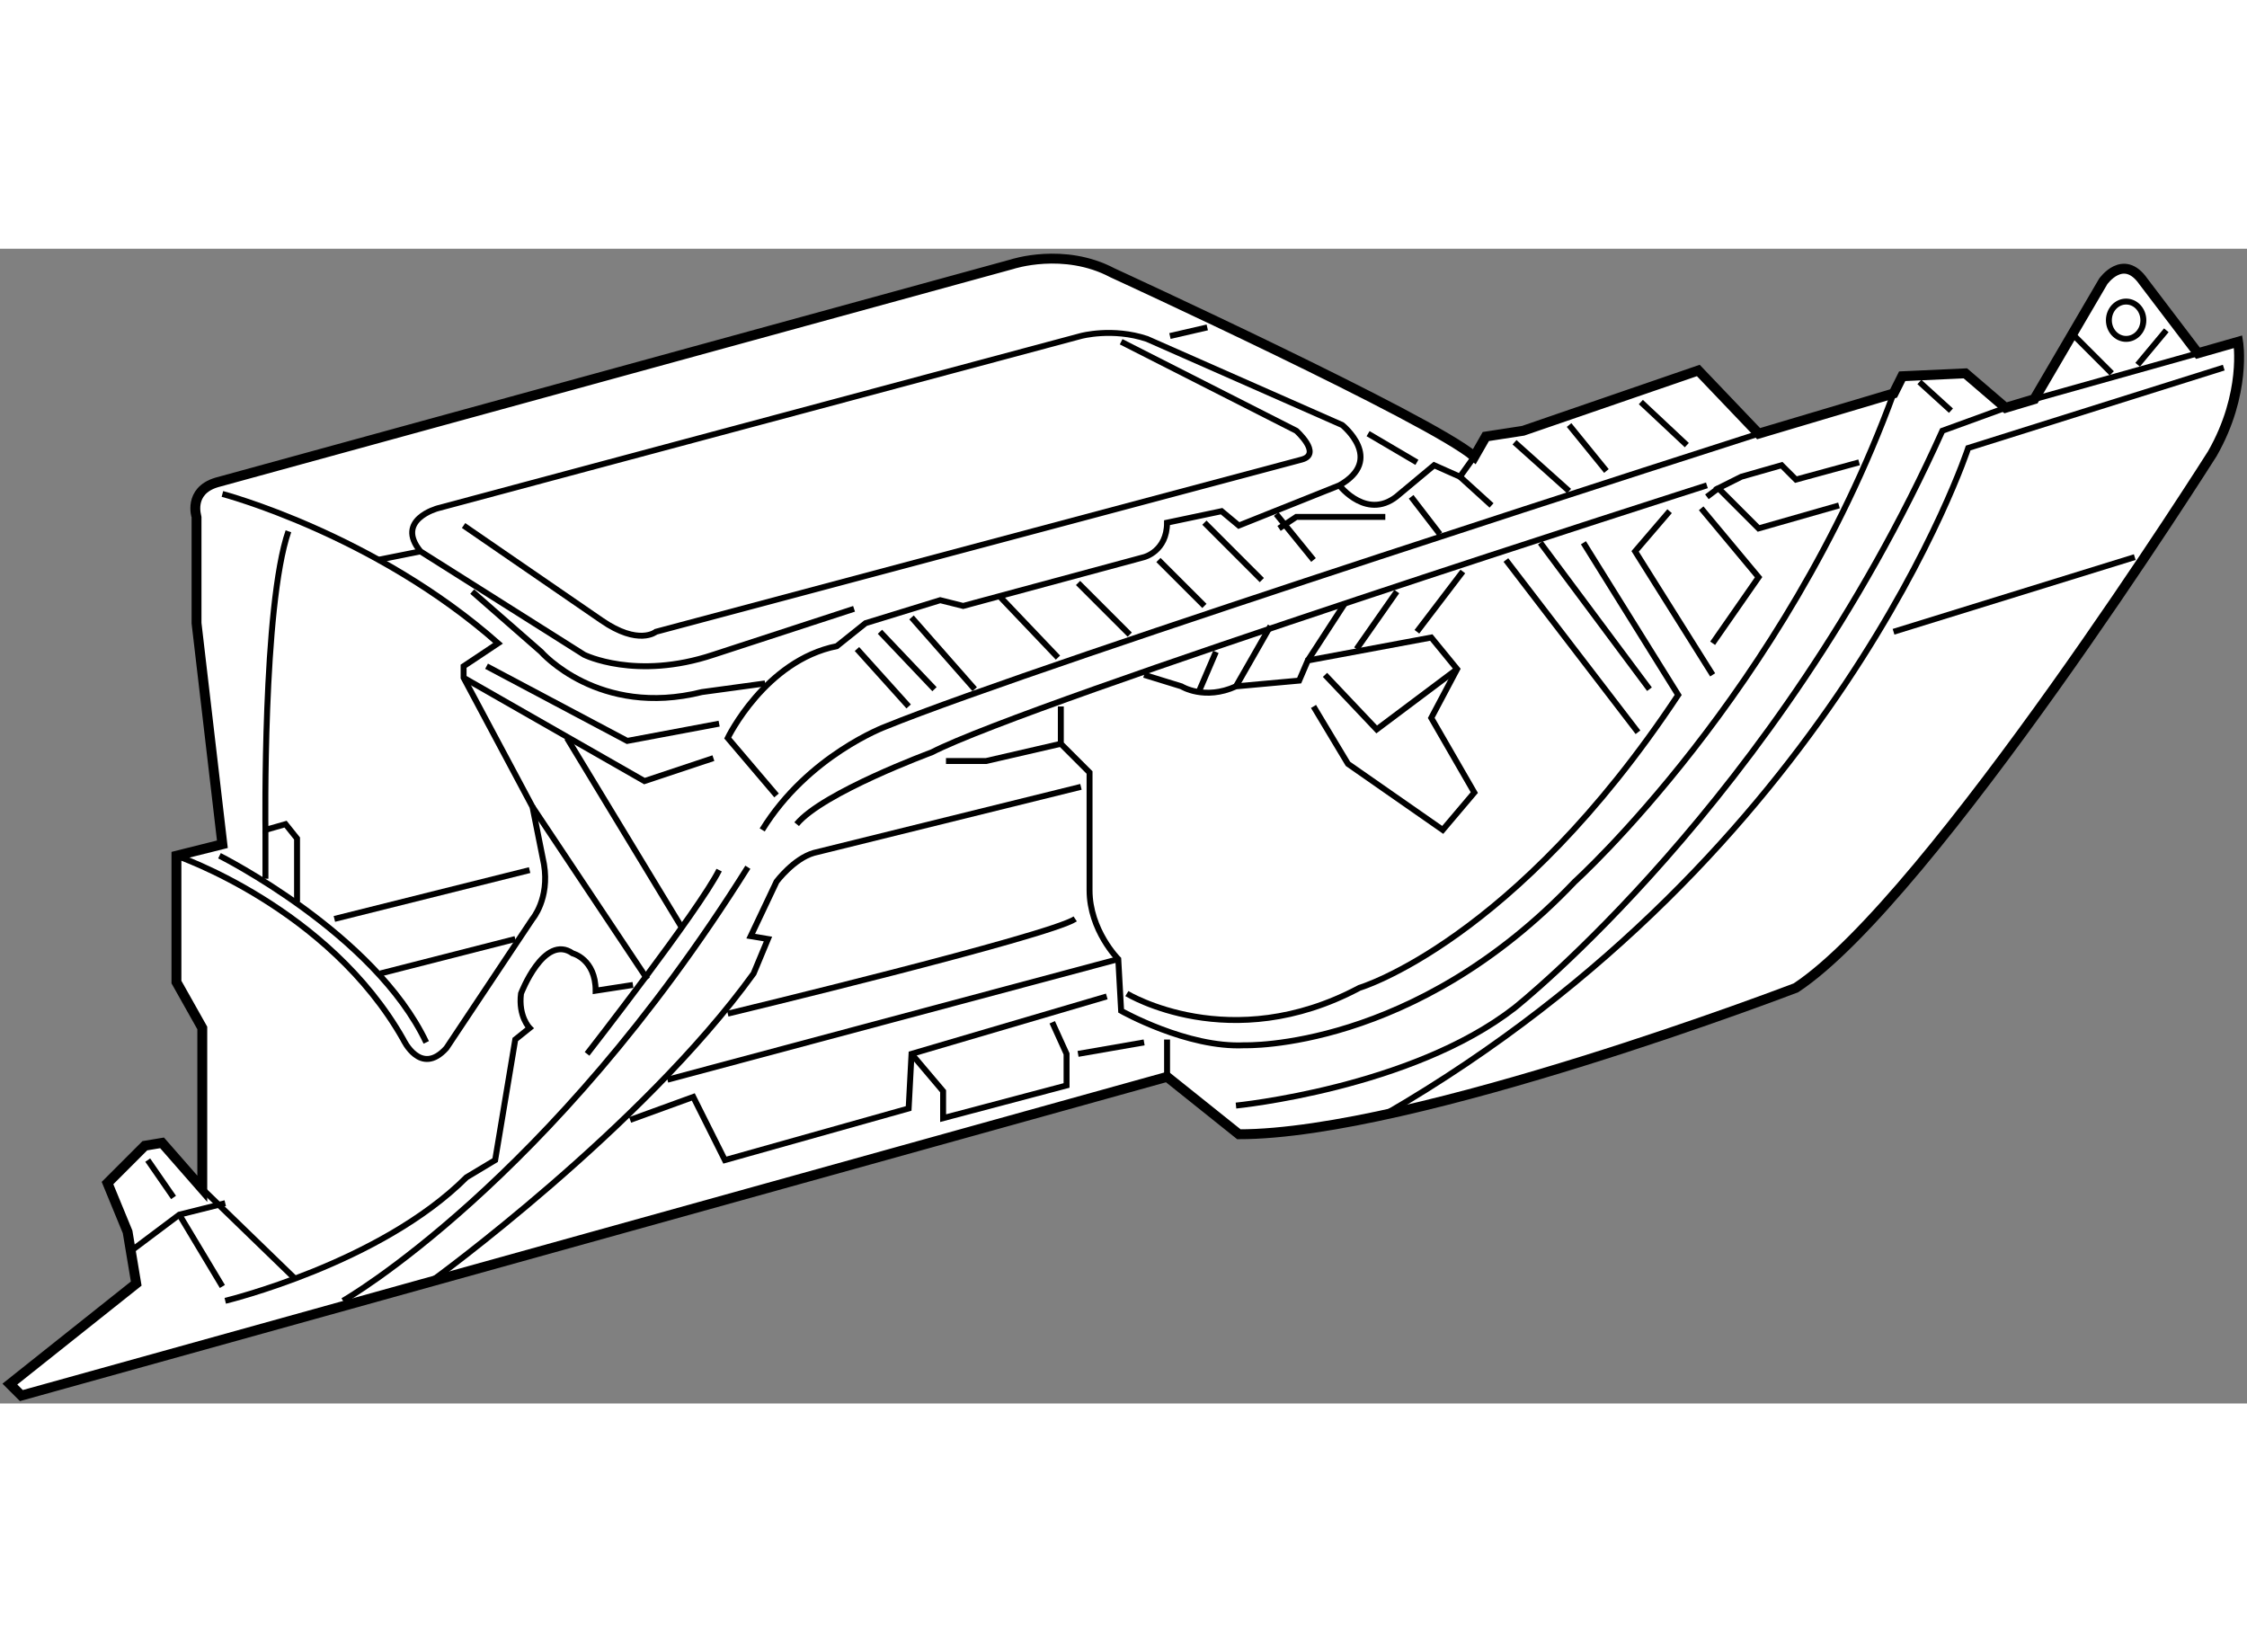 <?xml version="1.0" encoding="utf-8"?>
<!-- Generator: Adobe Illustrator 15.1.0, SVG Export Plug-In . SVG Version: 6.00 Build 0)  -->
<!DOCTYPE svg PUBLIC "-//W3C//DTD SVG 1.1//EN" "http://www.w3.org/Graphics/SVG/1.1/DTD/svg11.dtd">
<svg version="1.1" xmlns="http://www.w3.org/2000/svg" xmlns:xlink="http://www.w3.org/1999/xlink" x="0px" y="0px" width="244.8px"
	 height="180px" viewBox="11.025 8.172 113.635 58.398" enable-background="new 0 0 244.8 180" xml:space="preserve">
	
<rect x="11.025" y="8.172" width="113.635" height="58.398" fill="#808080" stroke="none"/>
	
<g><path fill="#FFFFFF" stroke="#000000" stroke-width="0.5" d="M21.98,19.992L62.205,8.956c0,0,2.614-0.871,5.083,0.436
			c0,0,16.119,7.406,18.297,9.293l0.581-1.016l1.888-0.291l8.858-3.049l3.05,3.195l6.825-2.033l0.436-0.871l3.194-0.146l2.033,1.743
			l1.452-0.436l3.485-5.954c0,0,1.017-1.452,2.033,0l2.759,3.63l2.033-0.581c0,0,0.436,2.614-1.307,5.663
			c0,0-14.231,22.508-21.056,27.01c0,0-19.313,7.406-28.171,7.406l-3.631-2.904L12.106,66.17l-0.581-0.581l6.389-5.083l-0.436-2.614
			l-1.016-2.469l1.888-1.888l0.871-0.145l2.034,2.323v-8.132l-1.307-2.323V38.87l2.323-0.581l-1.307-11.181v-5.373
			C20.964,21.735,20.528,20.428,21.98,19.992z"></path><path fill="none" stroke="#000000" stroke-width="0.3" d="M19.948,38.87c0,0,7.696,2.614,11.472,9.293
			c0,0,0.871,1.888,2.179,0.436l4.356-6.535c0,0,0.871-1.017,0.581-2.759l-0.581-2.904l-3.485-6.534v-0.581l1.743-1.162
			c-6.244-5.518-13.94-7.551-13.94-7.551"></path><path fill="none" stroke="#000000" stroke-width="0.3" d="M22.125,38.87c0,0,7.842,3.92,10.456,9.439"></path><path fill="none" stroke="#000000" stroke-width="0.3" d="M26.047,41.193v-3.195l-0.581-0.726l-1.017,0.291
			c0,0-0.146-11.327,1.162-15.102"></path><line fill="none" stroke="#000000" stroke-width="0.3" x1="24.449" y1="37.563" x2="24.449" y2="40.032"></line><line fill="none" stroke="#000000" stroke-width="0.3" x1="27.935" y1="42.065" x2="37.809" y2="39.596"></line><line fill="none" stroke="#000000" stroke-width="0.3" x1="30.258" y1="44.824" x2="37.083" y2="43.081"></line><polyline fill="none" stroke="#000000" stroke-width="0.3" points="34.469,29.867 43.617,35.094 47.103,33.933 		"></polyline><polyline fill="none" stroke="#000000" stroke-width="0.3" points="35.631,29.286 42.746,33.062 47.393,32.19 		"></polyline><line fill="none" stroke="#000000" stroke-width="0.3" x1="21.255" y1="55.715" x2="25.901" y2="60.216"></line><polyline fill="none" stroke="#000000" stroke-width="0.3" points="22.416,56.44 20.093,57.021 17.77,58.765 		"></polyline><line fill="none" stroke="#000000" stroke-width="0.3" x1="20.093" y1="57.021" x2="22.271" y2="60.652"></line><line fill="none" stroke="#000000" stroke-width="0.3" x1="18.496" y1="54.262" x2="19.802" y2="56.15"></line><path fill="none" stroke="#000000" stroke-width="0.3" d="M22.416,61.378c0,0,7.842-1.888,12.198-6.244l1.452-0.872l1.017-6.099
			l0.726-0.581c0,0-0.581-0.581-0.436-1.742c0,0,1.162-3.05,2.614-2.033c0,0,1.161,0.29,1.161,1.888l1.888-0.291"></path><path fill="none" stroke="#000000" stroke-width="0.3" d="M48.845,39.451C38.825,55.424,28.37,61.378,28.37,61.378"></path><path fill="none" stroke="#000000" stroke-width="0.3" d="M40.713,48.89c0,0,5.663-7.261,6.68-9.294"></path><line fill="none" stroke="#000000" stroke-width="0.3" x1="37.954" y1="36.401" x2="43.763" y2="45.114"></line><line fill="none" stroke="#000000" stroke-width="0.3" x1="39.697" y1="32.916" x2="45.505" y2="42.5"></line><path fill="none" stroke="#000000" stroke-width="0.3" d="M65.69,35.385l-13.505,3.34c-1.017,0.291-1.888,1.452-1.888,1.452
			l-1.307,2.759l0.872,0.145l-0.726,1.743c-5.664,7.841-16.264,15.538-16.264,15.538"></path><polyline fill="none" stroke="#000000" stroke-width="0.3" points="42.892,52.229 46.086,51.068 47.684,54.262 56.977,51.649 
			57.123,48.89 66.997,45.985 		"></polyline><path fill="none" stroke="#000000" stroke-width="0.3" d="M64.673,31.319v1.888l1.453,1.453v5.953
			c0,2.033,1.452,3.485,1.452,3.485l0.145,2.614c0,0,3.34,1.888,6.245,1.742c0,0,8.567,0.291,16.699-8.277
			c0,0,10.601-9.584,16.119-24.686"></path><path fill="none" stroke="#000000" stroke-width="0.3" d="M47.829,46.856c0,0,16.264-3.92,17.571-4.792"></path><line fill="none" stroke="#000000" stroke-width="0.3" x1="44.779" y1="50.197" x2="67.578" y2="44.098"></line><line fill="none" stroke="#000000" stroke-width="0.3" x1="70.046" y1="50.051" x2="70.046" y2="48.164"></line><path fill="none" stroke="#000000" stroke-width="0.3" d="M73.531,51.504c0,0,8.858-0.872,14.086-4.938
			c0,0,13.214-10.456,21.637-29.188l3.195-1.162"></path><path fill="none" stroke="#000000" stroke-width="0.3" d="M123.484,14.184l-12.924,4.066c0,0-6.68,20.475-29.478,33.689"></path><line fill="none" stroke="#000000" stroke-width="0.3" x1="106.785" y1="27.543" x2="118.983" y2="23.768"></line><line fill="none" stroke="#000000" stroke-width="0.3" x1="113.901" y1="15.781" x2="122.178" y2="13.458"></line><line fill="none" stroke="#000000" stroke-width="0.3" x1="115.934" y1="12.586" x2="117.821" y2="14.474"></line><line fill="none" stroke="#000000" stroke-width="0.3" x1="120.58" y1="12.296" x2="119.129" y2="14.039"></line><ellipse fill="none" stroke="#000000" stroke-width="0.3" cx="118.547" cy="11.788" rx="0.872" ry="0.944"></ellipse><line fill="none" stroke="#000000" stroke-width="0.3" x1="108.092" y1="14.91" x2="109.689" y2="16.362"></line><path fill="none" stroke="#000000" stroke-width="0.3" d="M99.96,17.524c0,0-36.304,11.617-44.145,14.812
			c0,0-3.921,1.452-6.244,5.228"></path><path fill="none" stroke="#000000" stroke-width="0.3" d="M97.346,20.138c0,0-34.125,10.891-39.208,13.505
			c0,0-5.518,2.033-6.825,3.63"></path><path fill="none" stroke="#000000" stroke-width="0.3" d="M68.885,29.722l1.888,0.581c0,0,1.161,0.726,2.759,0l3.194-0.29
			l0.436-1.017l6.245-1.162l1.307,1.598L83.406,31.9l2.178,3.775l-1.598,1.888l-4.792-3.34l-1.742-2.904"></path><polyline fill="none" stroke="#000000" stroke-width="0.3" points="84.713,29.431 80.647,32.481 78.033,29.722 		"></polyline><line fill="none" stroke="#000000" stroke-width="0.3" x1="85.003" y1="24.494" x2="82.68" y2="27.543"></line><line fill="none" stroke="#000000" stroke-width="0.3" x1="81.663" y1="25.51" x2="79.63" y2="28.415"></line><line fill="none" stroke="#000000" stroke-width="0.3" x1="79.049" y1="26.091" x2="77.162" y2="28.996"></line><line fill="none" stroke="#000000" stroke-width="0.3" x1="75.274" y1="27.253" x2="73.531" y2="30.302"></line><line fill="none" stroke="#000000" stroke-width="0.3" x1="72.515" y1="28.56" x2="71.644" y2="30.593"></line><polyline fill="none" stroke="#000000" stroke-width="0.3" points="58.865,34.078 60.898,34.078 64.673,33.207 		"></polyline><polyline fill="none" stroke="#000000" stroke-width="0.3" points="64.238,47.292 64.963,48.89 64.963,50.487 58.72,52.14 
			58.72,50.777 57.123,48.89 		"></polyline><line fill="none" stroke="#000000" stroke-width="0.3" x1="65.544" y1="48.89" x2="68.885" y2="48.309"></line><line fill="none" stroke="#000000" stroke-width="0.3" x1="87.181" y1="23.913" x2="93.861" y2="32.625"></line><line fill="none" stroke="#000000" stroke-width="0.3" x1="88.924" y1="23.042" x2="94.442" y2="30.447"></line><path fill="none" stroke="#000000" stroke-width="0.3" d="M91.102,23.042l4.792,7.696C87.617,43.227,79.775,45.55,79.775,45.55
			c-6.534,3.485-11.762,0.291-11.762,0.291"></path><polyline fill="none" stroke="#000000" stroke-width="0.3" points="95.459,21.444 93.716,23.477 97.637,29.722 		"></polyline><polyline fill="none" stroke="#000000" stroke-width="0.3" points="97.056,21.299 99.96,24.785 97.637,28.124 		"></polyline><polyline fill="none" stroke="#000000" stroke-width="0.3" points="104.026,21.154 99.96,22.316 97.927,20.283 99.089,19.702 
			101.122,19.121 101.848,19.847 105.043,18.976 		"></polyline><line fill="none" stroke="#000000" stroke-width="0.3" x1="97.927" y1="20.283" x2="97.346" y2="20.718"></line><path fill="none" stroke="#000000" stroke-width="0.3" d="M67.723,12.877l8.858,4.501c0,0,1.307,1.162,0.29,1.452l-32.673,8.713
			c0,0-0.872,0.726-2.759-0.581l-6.97-4.792"></path><path fill="none" stroke="#000000" stroke-width="0.3" d="M50.297,35.82l-2.469-2.904c0,0,1.888-3.92,5.518-4.646l1.452-1.162
			l3.775-1.162l1.162,0.291l9.148-2.469c0,0,1.161-0.291,1.161-1.742l2.759-0.581l0.872,0.726l5.083-2.033
			c2.323-1.307,0.145-3.05,0.145-3.05l-9.875-4.356c-1.743-0.581-3.34-0.146-3.34-0.146l-32.528,8.713c0,0-2.178,0.581-0.872,2.178
			l8.278,5.228c0,0,2.613,1.307,6.534,0l7.116-2.323"></path><path fill="none" stroke="#000000" stroke-width="0.3" d="M78.759,20.138c0,0,1.452,1.888,3.049,0.435l1.743-1.452l1.307,0.581
			l0.726-1.017"></path><path fill="none" stroke="#000000" stroke-width="0.3" d="M34.905,25.51l3.485,3.049c0,0,2.904,3.34,8.132,2.033l3.195-0.436"></path><line fill="none" stroke="#000000" stroke-width="0.3" x1="32.291" y1="23.477" x2="30.113" y2="23.913"></line><line fill="none" stroke="#000000" stroke-width="0.3" x1="70.191" y1="12.586" x2="72.079" y2="12.151"></line><line fill="none" stroke="#000000" stroke-width="0.3" x1="80.211" y1="17.524" x2="82.68" y2="18.976"></line><line fill="none" stroke="#000000" stroke-width="0.3" x1="94.006" y1="15.926" x2="96.33" y2="18.104"></line><line fill="none" stroke="#000000" stroke-width="0.3" x1="90.376" y1="17.088" x2="92.264" y2="19.412"></line><line fill="none" stroke="#000000" stroke-width="0.3" x1="87.617" y1="17.959" x2="90.376" y2="20.428"></line><line fill="none" stroke="#000000" stroke-width="0.3" x1="84.858" y1="19.702" x2="86.455" y2="21.154"></line><line fill="none" stroke="#000000" stroke-width="0.3" x1="82.389" y1="20.718" x2="83.841" y2="22.606"></line><polyline fill="none" stroke="#000000" stroke-width="0.3" points="81.083,21.735 76.581,21.735 75.709,22.316 		"></polyline><line fill="none" stroke="#000000" stroke-width="0.3" x1="75.564" y1="21.59" x2="77.452" y2="23.913"></line><line fill="none" stroke="#000000" stroke-width="0.3" x1="71.934" y1="22.025" x2="74.838" y2="24.93"></line><line fill="none" stroke="#000000" stroke-width="0.3" x1="69.61" y1="23.913" x2="71.934" y2="26.236"></line><line fill="none" stroke="#000000" stroke-width="0.3" x1="65.544" y1="25.075" x2="68.158" y2="27.688"></line><line fill="none" stroke="#000000" stroke-width="0.3" x1="61.624" y1="25.801" x2="64.528" y2="28.85"></line><line fill="none" stroke="#000000" stroke-width="0.3" x1="57.123" y1="26.817" x2="60.317" y2="30.447"></line><line fill="none" stroke="#000000" stroke-width="0.3" x1="54.363" y1="28.415" x2="56.977" y2="31.319"></line><line fill="none" stroke="#000000" stroke-width="0.3" x1="55.525" y1="27.543" x2="58.284" y2="30.447"></line></g>


</svg>